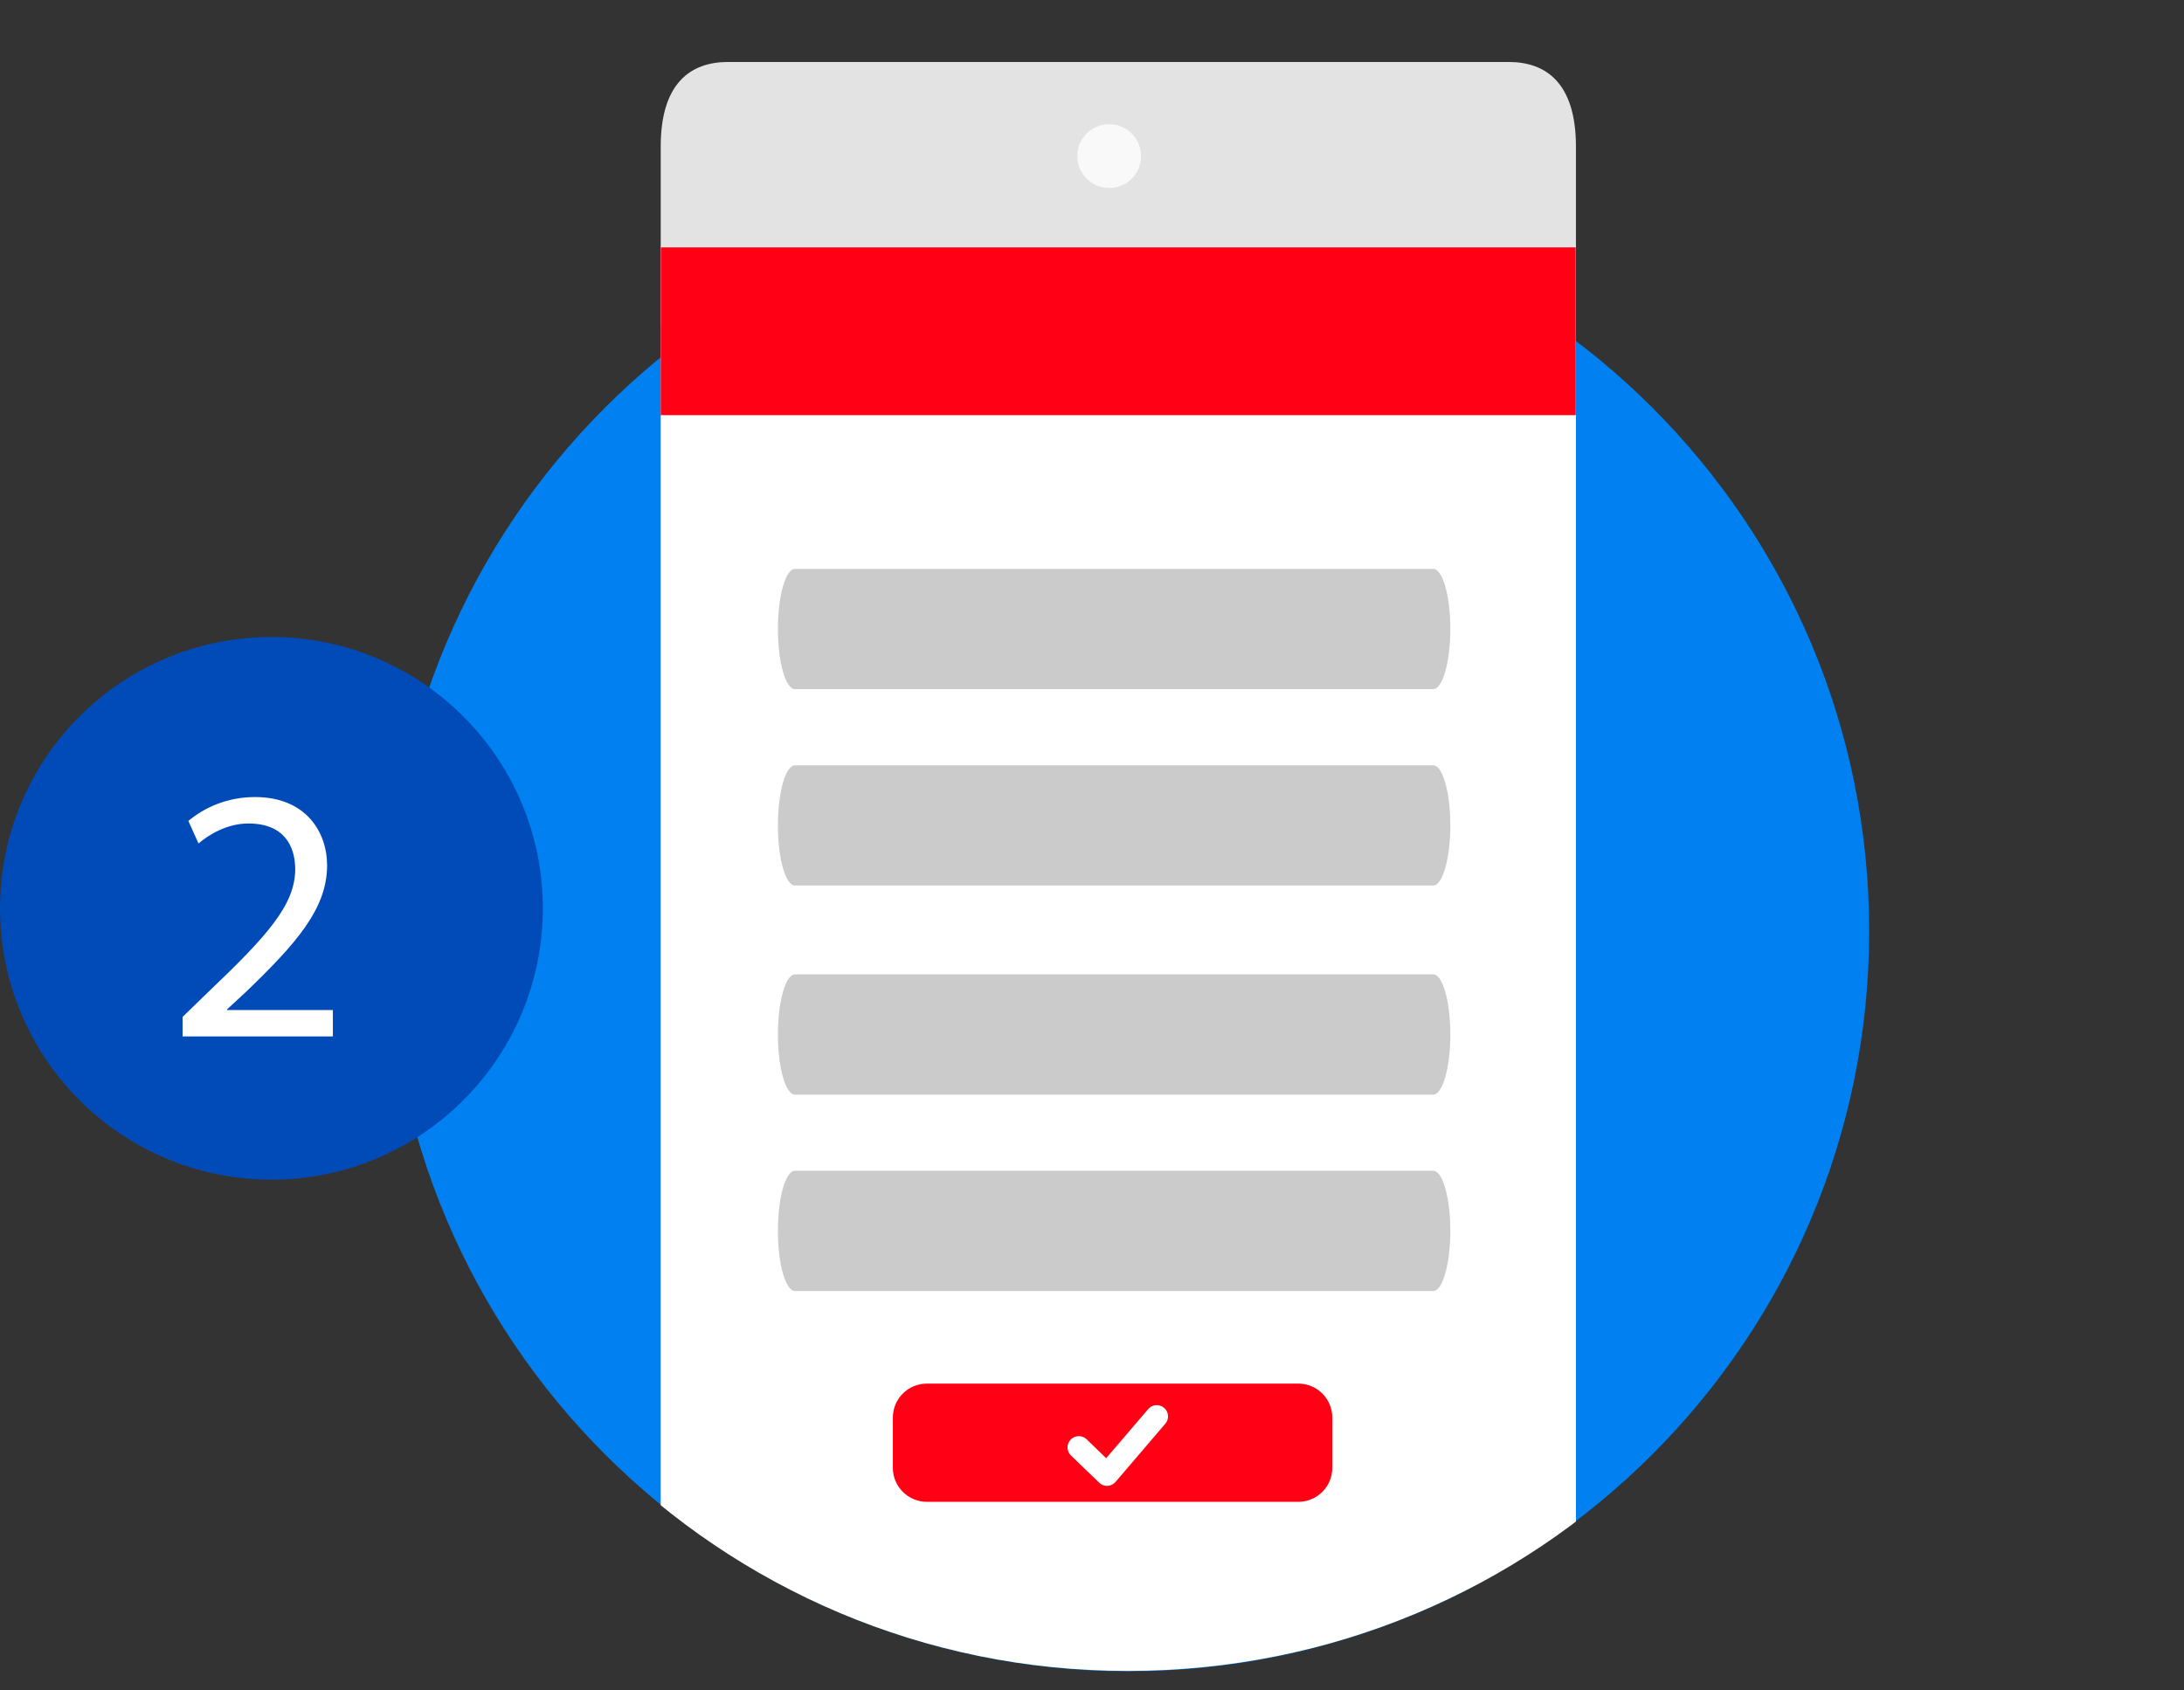 <?xml version="1.0" encoding="utf-8"?>
<!-- Generator: Adobe Illustrator 16.0.0, SVG Export Plug-In . SVG Version: 6.00 Build 0)  -->
<!DOCTYPE svg PUBLIC "-//W3C//DTD SVG 1.1//EN" "http://www.w3.org/Graphics/SVG/1.1/DTD/svg11.dtd">
<svg version="1.1" id="Capa_1" xmlns="http://www.w3.org/2000/svg" xmlns:xlink="http://www.w3.org/1999/xlink" x="0px" y="0px"
	 width="93px" height="72px" viewBox="0 0 93 72" enable-background="new 0 0 93 72" xml:space="preserve">
<rect x="0" y="0" width="93" height="72" fill="#333333" stroke="none"/>
<g>
	<path fill="#0080F1" d="M79.594,39.654c0,17.412-14.119,31.531-31.533,31.531c-17.412,0-31.53-14.119-31.53-31.531
		c0-17.414,14.118-31.53,31.53-31.53C65.475,8.124,79.594,22.241,79.594,39.654"/>
	<g>
		<defs>
			<path id="SVGID_1_" d="M48.018,0.001c-31.442,0-33.166,2.118-32.646,24.083c0.099,4.145,1.113,9.359,1.113,15.556
				c0,17.414,14.118,31.529,31.533,31.529c17.412,0,31.529-13.865,31.529-31.529C79.547,0.678,83.207,0,51.584,0
				C50.441,0,49.254,0.001,48.018,0.001"/>
		</defs>
		<clipPath id="SVGID_2_">
			<use xlink:href="#SVGID_1_"  overflow="visible"/>
		</clipPath>
		<path clip-path="url(#SVGID_2_)" fill="#E3E3E3" d="M67.107,13.798H28.135V6.239c0-2.705,1.281-3.599,2.859-3.599H64.25
			c1.578,0,2.857,0.894,2.857,3.599V13.798z"/>
		<path clip-path="url(#SVGID_2_)" fill="#FFFFFF" d="M28.135,10.52v32.394v17.578v6.199c0,2.707,1.281,4.9,2.858,4.9H64.25
			c1.578,0,2.857-2.193,2.857-4.9v-6.199V42.914V10.52H28.135z"/>
		<rect x="28.135" y="10.535" clip-path="url(#SVGID_2_)" fill="#FF0014" width="38.965" height="7.147"/>
		<path clip-path="url(#SVGID_2_)" fill="#CBCBCB" d="M61.031,37.717H33.854c-0.403,0-0.729-1.146-0.729-2.561
			c0-1.414,0.327-2.56,0.729-2.56h27.178c0.398,0,0.727,1.146,0.727,2.56C61.758,36.57,61.43,37.717,61.031,37.717"/>
		<path clip-path="url(#SVGID_2_)" fill="#CBCBCB" d="M61.031,29.352H33.854c-0.403,0-0.729-1.146-0.729-2.561
			c0-1.414,0.327-2.56,0.729-2.56h27.178c0.398,0,0.727,1.146,0.727,2.56C61.758,28.206,61.43,29.352,61.031,29.352"/>
		<path clip-path="url(#SVGID_2_)" fill="#CBCBCB" d="M61.031,54.988H33.854c-0.403,0-0.729-1.145-0.729-2.561
			c0-1.414,0.327-2.561,0.729-2.561h27.178c0.398,0,0.727,1.146,0.727,2.561C61.758,53.844,61.43,54.988,61.031,54.988"/>
		<path clip-path="url(#SVGID_2_)" fill="#CBCBCB" d="M61.031,46.623H33.854c-0.403,0-0.729-1.146-0.729-2.561
			s0.327-2.561,0.729-2.561h27.178c0.398,0,0.727,1.146,0.727,2.561S61.43,46.623,61.031,46.623"/>
		<path clip-path="url(#SVGID_2_)" fill="#F9F9F9" d="M48.59,6.648c0,0.75-0.607,1.359-1.357,1.359c-0.754,0-1.36-0.608-1.36-1.359
			c0-0.751,0.606-1.359,1.36-1.359C47.982,5.29,48.59,5.897,48.59,6.648"/>
		<path clip-path="url(#SVGID_2_)" fill="#FF0014" d="M55.285,63.967H39.468c-0.798,0-1.448-0.648-1.448-1.445v-2.145
			c0-0.797,0.65-1.445,1.448-1.445h15.817c0.801,0,1.447,0.648,1.447,1.445v2.145C56.732,63.318,56.086,63.967,55.285,63.967"/>
		<g clip-path="url(#SVGID_2_)">
			<path fill="#FFFFFF" d="M47.137,63.289c-0.124,0-0.244-0.049-0.331-0.137l-1.202-1.158c-0.19-0.184-0.196-0.488-0.012-0.678
				c0.186-0.191,0.49-0.197,0.679-0.012l0.833,0.805l1.789-2.092c0.172-0.201,0.475-0.225,0.676-0.053
				c0.203,0.172,0.225,0.475,0.053,0.676l-2.119,2.479c-0.086,0.1-0.209,0.162-0.342,0.168
				C47.152,63.289,47.145,63.289,47.137,63.289z"/>
		</g>
	</g>
	<path fill="#004BB7" d="M23.116,38.688c0,6.383-5.175,11.557-11.559,11.557C5.175,50.244,0,45.07,0,38.688
		c0-6.382,5.175-11.556,11.557-11.556C17.94,27.132,23.116,32.305,23.116,38.688"/>
	<g>
		<path fill="#FFFFFF" d="M7.775,44.145v-0.832l1.064-1.033c2.561-2.438,3.718-3.734,3.733-5.246c0-1.018-0.494-1.959-1.99-1.959
			c-0.91,0-1.666,0.463-2.129,0.849l-0.432-0.957c0.694-0.586,1.682-1.018,2.838-1.018c2.16,0,3.07,1.481,3.07,2.915
			c0,1.852-1.342,3.348-3.456,5.385l-0.802,0.74v0.031h4.504v1.125H7.775z"/>
	</g>
</g>
</svg>
